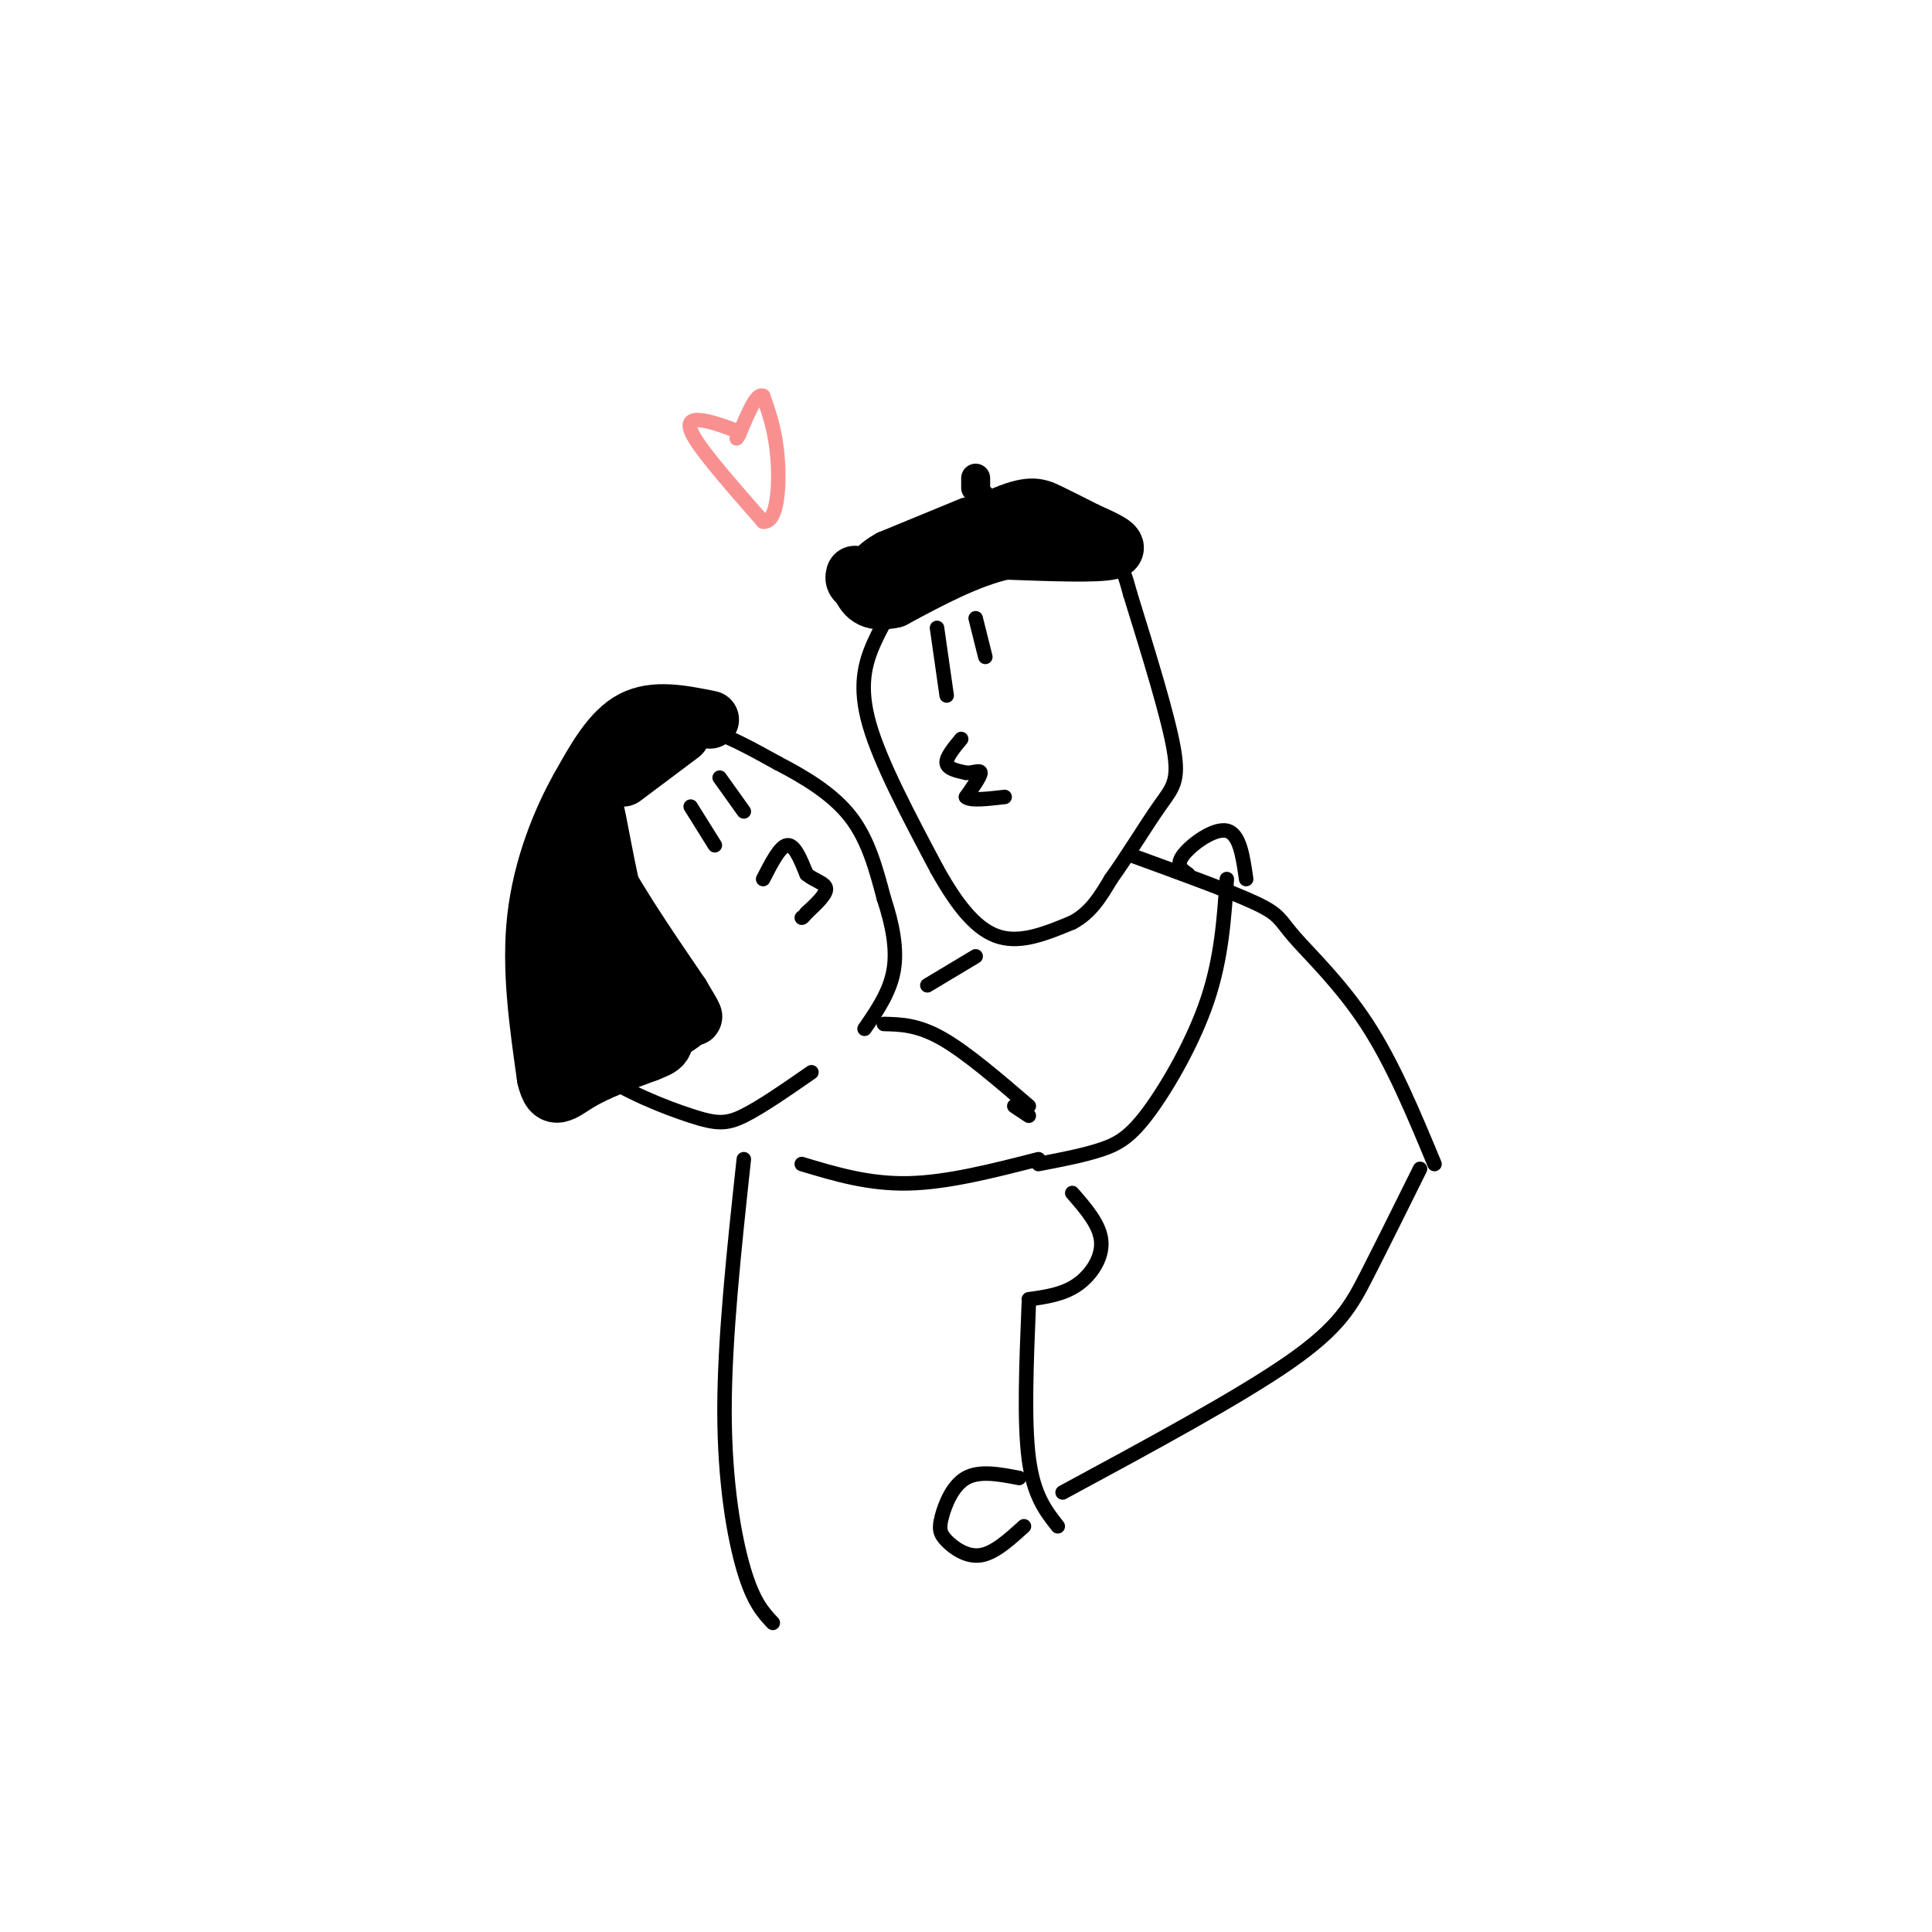 <svg viewBox='0 0 400 400' version='1.1' xmlns='http://www.w3.org/2000/svg' xmlns:xlink='http://www.w3.org/1999/xlink'><g fill='none' stroke='#000000' stroke-width='3' stroke-linecap='round' stroke-linejoin='round'><path d='M143,167c0.000,0.000 5.000,8.000 5,8'/><path d='M149,161c0.000,0.000 5.000,7.000 5,7'/><path d='M158,182c1.750,-3.417 3.500,-6.833 5,-7c1.500,-0.167 2.750,2.917 4,6'/><path d='M167,181c1.689,1.378 3.911,1.822 4,3c0.089,1.178 -1.956,3.089 -4,5'/><path d='M167,189c-0.833,1.000 -0.917,1.000 -1,1'/><path d='M194,130c0.000,0.000 2.000,14.000 2,14'/><path d='M202,128c0.000,0.000 2.000,8.000 2,8'/><path d='M199,153c-1.583,1.917 -3.167,3.833 -3,5c0.167,1.167 2.083,1.583 4,2'/><path d='M200,160c1.422,0.089 2.978,-0.689 3,0c0.022,0.689 -1.489,2.844 -3,5'/><path d='M200,165c0.833,0.833 4.417,0.417 8,0'/><path d='M136,152c2.917,-1.000 5.833,-2.000 10,-1c4.167,1.000 9.583,4.000 15,7'/><path d='M161,158c5.356,2.778 11.244,6.222 15,11c3.756,4.778 5.378,10.889 7,17'/><path d='M183,186c1.800,5.444 2.800,10.556 2,15c-0.800,4.444 -3.400,8.222 -6,12'/><path d='M136,153c-3.786,3.125 -7.571,6.250 -11,14c-3.429,7.750 -6.500,20.125 -8,28c-1.500,7.875 -1.429,11.250 0,15c1.429,3.750 4.214,7.875 7,12'/><path d='M124,222c4.893,3.786 13.625,7.250 19,9c5.375,1.750 7.393,1.786 11,0c3.607,-1.786 8.804,-5.393 14,-9'/><path d='M188,121c-2.533,3.844 -5.067,7.689 -7,12c-1.933,4.311 -3.267,9.089 -1,17c2.267,7.911 8.133,18.956 14,30'/><path d='M194,180c4.400,7.911 8.400,12.689 13,14c4.600,1.311 9.800,-0.844 15,-3'/><path d='M222,191c3.833,-2.000 5.917,-5.500 8,-9'/><path d='M230,182c3.214,-4.452 7.250,-11.083 10,-15c2.750,-3.917 4.214,-5.119 3,-12c-1.214,-6.881 -5.107,-19.440 -9,-32'/><path d='M234,123c-1.800,-6.489 -1.800,-6.711 -8,-7c-6.200,-0.289 -18.600,-0.644 -31,-1'/><path d='M195,115c-6.000,0.333 -5.500,1.667 -5,3'/><path d='M234,177c10.446,3.798 20.893,7.595 26,10c5.107,2.405 4.875,3.417 8,7c3.125,3.583 9.607,9.738 15,18c5.393,8.262 9.696,18.631 14,29'/><path d='M215,241c4.696,-0.899 9.393,-1.798 13,-3c3.607,-1.202 6.125,-2.708 10,-8c3.875,-5.292 9.107,-14.369 12,-23c2.893,-8.631 3.446,-16.815 4,-25'/><path d='M246,181c-1.333,-0.911 -2.667,-1.822 -1,-4c1.667,-2.178 6.333,-5.622 9,-5c2.667,0.622 3.333,5.311 4,10'/><path d='M202,198c0.000,0.000 -10.000,6.000 -10,6'/><path d='M183,212c3.500,0.083 7.000,0.167 12,3c5.000,2.833 11.500,8.417 18,14'/><path d='M166,241c6.917,2.083 13.833,4.167 22,4c8.167,-0.167 17.583,-2.583 27,-5'/><path d='M154,240c-2.000,18.533 -4.000,37.067 -4,52c0.000,14.933 2.000,26.267 4,33c2.000,6.733 4.000,8.867 6,11'/><path d='M210,229c0.000,0.000 3.000,2.000 3,2'/><path d='M222,247c2.867,3.289 5.733,6.578 6,10c0.267,3.422 -2.067,6.978 -5,9c-2.933,2.022 -6.467,2.511 -10,3'/><path d='M213,270c-0.500,12.167 -1.000,24.333 0,32c1.000,7.667 3.500,10.833 6,14'/><path d='M294,242c-3.911,7.889 -7.822,15.778 -11,22c-3.178,6.222 -5.622,10.778 -16,18c-10.378,7.222 -28.689,17.111 -47,27'/><path d='M211,306c-4.094,-0.788 -8.188,-1.576 -11,0c-2.812,1.576 -4.341,5.515 -5,8c-0.659,2.485 -0.447,3.515 1,5c1.447,1.485 4.128,3.424 7,3c2.872,-0.424 5.936,-3.212 9,-6'/></g>
<g fill='none' stroke='#F99090' stroke-width='3' stroke-linecap='round' stroke-linejoin='round'><path d='M152,89c-2.533,-0.911 -5.067,-1.822 -7,-2c-1.933,-0.178 -3.267,0.378 -1,4c2.267,3.622 8.133,10.311 14,17'/><path d='M158,108c2.978,0.333 3.422,-7.333 3,-13c-0.422,-5.667 -1.711,-9.333 -3,-13'/><path d='M158,82c-1.333,-0.833 -3.167,3.583 -5,8'/><path d='M153,90c-0.833,1.333 -0.417,0.667 0,0'/></g>
<g fill='none' stroke='#000000' stroke-width='12' stroke-linecap='round' stroke-linejoin='round'><path d='M141,152c0.000,0.000 -12.000,9.000 -12,9'/><path d='M147,149c-5.750,-1.167 -11.500,-2.333 -16,0c-4.500,2.333 -7.750,8.167 -11,14'/><path d='M120,163c-3.800,6.711 -7.800,16.489 -9,27c-1.200,10.511 0.400,21.756 2,33'/><path d='M113,223c1.244,5.622 3.356,3.178 7,1c3.644,-2.178 8.822,-4.089 14,-6'/><path d='M134,218c3.244,-1.289 4.356,-1.511 3,-6c-1.356,-4.489 -5.178,-13.244 -9,-22'/><path d='M128,190c-2.511,-9.200 -4.289,-21.200 -5,-23c-0.711,-1.800 -0.356,6.600 0,15'/><path d='M123,182c0.933,8.200 3.267,21.200 3,28c-0.267,6.800 -3.133,7.400 -6,8'/><path d='M120,218c-1.911,1.333 -3.689,0.667 -4,-3c-0.311,-3.667 0.844,-10.333 2,-17'/><path d='M118,198c0.833,-2.000 1.917,1.500 3,5'/><path d='M123,164c-1.500,3.000 -3.000,6.000 0,13c3.000,7.000 10.500,18.000 18,29'/><path d='M141,206c3.333,5.500 2.667,4.750 2,4'/><path d='M143,210c-0.833,1.500 -3.917,3.250 -7,5'/><path d='M179,122c10.889,-6.133 21.778,-12.267 28,-15c6.222,-2.733 7.778,-2.067 10,-1c2.222,1.067 5.111,2.533 8,4'/><path d='M225,110c3.333,1.511 7.667,3.289 5,4c-2.667,0.711 -12.333,0.356 -22,0'/><path d='M208,114c-7.500,1.667 -15.250,5.833 -23,10'/><path d='M185,124c-5.000,1.167 -6.000,-0.917 -7,-3'/><path d='M178,121c-1.333,-0.833 -1.167,-1.417 -1,-2'/></g>
<g fill='none' stroke='#000000' stroke-width='6' stroke-linecap='round' stroke-linejoin='round'><path d='M202,99c0.000,0.000 0.000,2.000 0,2'/><path d='M203,103c0.000,0.000 0.100,0.100 0.1,0.1'/><path d='M200,106c0.000,0.000 -17.000,7.000 -17,7'/><path d='M183,113c-3.667,2.000 -4.333,3.500 -5,5'/></g>
</svg>